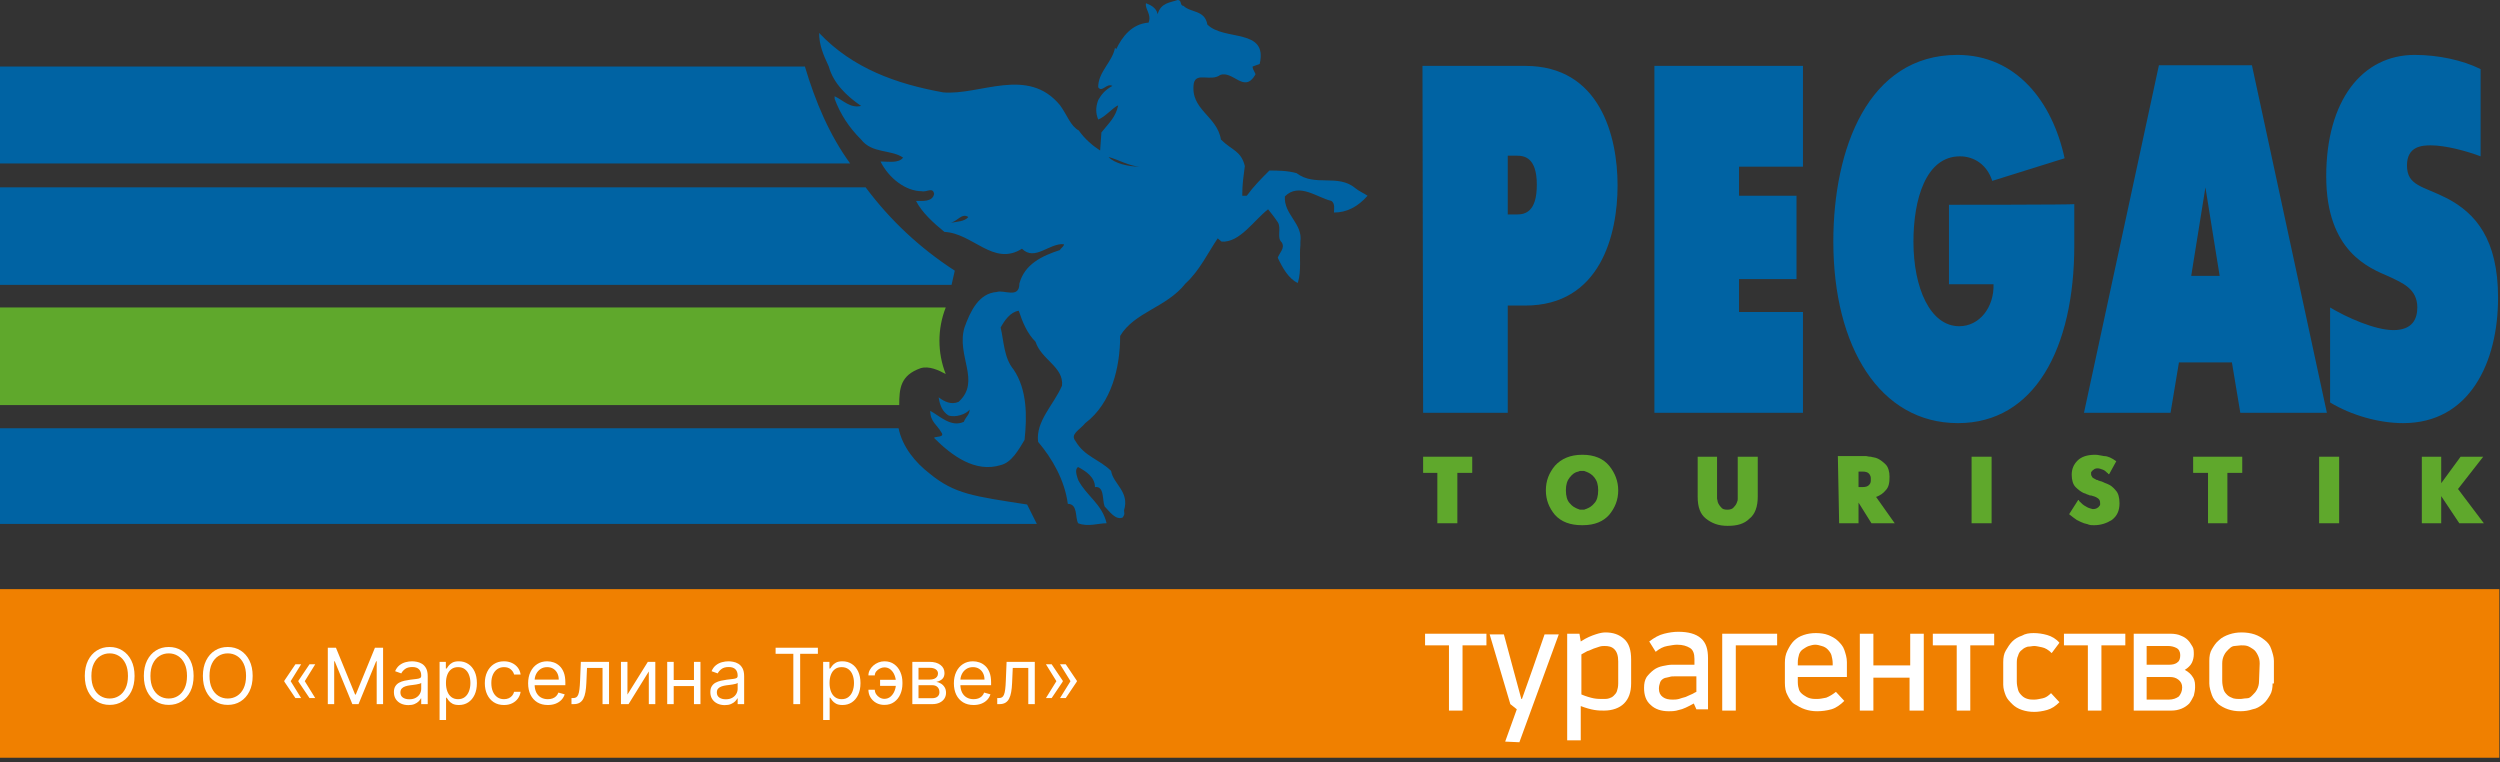 <?xml version="1.0" encoding="UTF-8"?> <svg xmlns="http://www.w3.org/2000/svg" width="387" height="118" viewBox="0 0 387 118" fill="none"><rect x="0" y="0" width="387" height="118" fill="#333333" stroke="none"/><g clip-path="url(#clip0_3_44)"><path fill-rule="evenodd" clip-rule="evenodd" d="M374.9 81H377.7H377.9V76.8L380.7 81H384.3H384.5L380.5 75.7L384.4 70.7H381H380.9L377.9 74.8V70.7H375H374.9V81Z" fill="#5FA82C"></path><path fill-rule="evenodd" clip-rule="evenodd" d="M359 81H361.9H362.1V70.7H359.2H359V81Z" fill="#5FA82C"></path><path fill-rule="evenodd" clip-rule="evenodd" d="M341.8 81H344.7H344.8V73.2H347.1V70.7H339.7H339.5V73.2H341.8V81Z" fill="#5FA82C"></path><path fill-rule="evenodd" clip-rule="evenodd" d="M327.6 71.4C326.9 70.9 326.3 70.6 325.7 70.6C325.1 70.5 324.7 70.4 324.4 70.4H324.3C323.1 70.4 322.2 70.7 321.6 71.3C321 71.9 320.7 72.6 320.7 73.5C320.7 74.3 320.9 75 321.3 75.4C321.7 75.8 322.1 76.1 322.5 76.3C322.7 76.4 322.9 76.4 323 76.5C323.2 76.6 323.4 76.6 323.5 76.7H323.6H323.7C324.1 76.8 324.4 76.9 324.7 77.1C325 77.3 325.1 77.5 325.1 77.9C325.1 78 325.1 78 325.1 78.1C325.1 78.2 325.1 78.2 325 78.3C324.9 78.4 324.9 78.5 324.7 78.6C324.6 78.7 324.3 78.8 324.1 78.8H324C323.9 78.8 323.9 78.8 323.9 78.8C323.5 78.7 323.2 78.6 322.9 78.4C322.5 78.2 322.3 78 322 77.7C321.9 77.6 321.9 77.6 321.9 77.6C321.8 77.5 321.8 77.5 321.8 77.4H321.7L320.3 79.6C320.8 80 321.2 80.3 321.5 80.5C321.9 80.7 322.3 80.9 322.6 81C322.9 81.1 323.1 81.1 323.3 81.2C323.6 81.3 323.8 81.3 324.1 81.3H324.2C325.2 81.3 326.1 81 326.9 80.5C327.7 79.9 328.1 79.1 328.1 77.9C328.1 77 327.9 76.3 327.5 75.9C327.1 75.4 326.7 75.1 326.2 74.9C325.9 74.8 325.7 74.7 325.5 74.6C325.3 74.5 325.1 74.5 324.9 74.4C324.8 74.4 324.7 74.3 324.7 74.3C324.6 74.3 324.5 74.3 324.4 74.2C324.2 74.1 324 74 323.9 73.9C323.8 73.7 323.7 73.6 323.7 73.4C323.7 73.3 323.7 73.3 323.7 73.2C323.7 73.1 323.7 73 323.8 73C323.9 72.8 324 72.8 324.1 72.7C324.2 72.6 324.4 72.5 324.7 72.5C325 72.5 325.2 72.6 325.5 72.7C325.8 72.8 326 73 326.2 73.2C326.3 73.2 326.3 73.3 326.3 73.3C326.4 73.4 326.4 73.4 326.4 73.4H326.5L327.6 71.4Z" fill="#5FA82C"></path><path fill-rule="evenodd" clip-rule="evenodd" d="M305.2 81H308.1H308.3V70.7H305.4H305.2V81Z" fill="#5FA82C"></path><path fill-rule="evenodd" clip-rule="evenodd" d="M284.7 81H287.6H287.7V77.8L289.7 81H293.2H293.3L290.4 76.9C290.4 76.9 290.4 76.9 290.5 76.9C291 76.7 291.5 76.4 291.9 75.9C292.4 75.4 292.5 74.7 292.5 73.8C292.5 73 292.3 72.3 291.9 71.9C291.5 71.5 291.1 71.2 290.7 71C290.3 70.8 289.9 70.8 289.6 70.7C289.2 70.7 289 70.6 288.9 70.6H284.6H284.5L284.7 81ZM287.7 75.4V73H288.3C288.8 73 289.1 73.1 289.3 73.3C289.5 73.5 289.6 73.8 289.6 74V74.1V74.2V74.3V74.4C289.6 74.7 289.5 74.9 289.3 75.1C289.1 75.3 288.8 75.4 288.3 75.4H287.7Z" fill="#5FA82C"></path><path fill-rule="evenodd" clip-rule="evenodd" d="M262.9 70.7H262.8V76.9C262.8 78.5 263.2 79.6 264.1 80.3C265 81 266 81.4 267.4 81.4H267.5C268.9 81.4 270 81.1 270.8 80.3C271.7 79.6 272.1 78.4 272.1 76.9V70.7H269.2H269V76.8C269 76.9 269 77 269 77.2C269 77.4 269 77.5 268.9 77.7C268.8 78 268.7 78.2 268.4 78.5C268.2 78.8 267.8 78.9 267.4 78.9C266.9 78.9 266.6 78.8 266.4 78.5C266.2 78.3 266 78 265.9 77.7C265.9 77.5 265.8 77.3 265.8 77.2C265.8 77 265.8 76.9 265.8 76.8V70.7H262.9Z" fill="#5FA82C"></path><path fill-rule="evenodd" clip-rule="evenodd" d="M244.9 81.3H245C246.9 81.3 248.2 80.7 249.1 79.7C250 78.6 250.5 77.4 250.5 75.9C250.5 74.5 250 73.2 249.1 72.1C248.2 71 246.8 70.4 245 70.4H244.9C243.1 70.4 241.7 71 240.7 72.1C239.8 73.2 239.3 74.4 239.3 75.9C239.3 77.4 239.8 78.6 240.7 79.7C241.7 80.8 243.1 81.3 244.9 81.3ZM244.9 78.9C244.8 78.9 244.7 78.9 244.6 78.9C244.5 78.9 244.4 78.8 244.3 78.8C243.8 78.6 243.4 78.4 243 77.9C242.6 77.5 242.4 76.8 242.4 75.9C242.4 75 242.6 74.4 243 73.9C243.4 73.4 243.8 73.1 244.3 73C244.4 73 244.5 72.9 244.6 72.9C244.7 72.9 244.8 72.9 244.9 72.9C245 72.9 245.1 72.9 245.2 72.9C245.3 72.9 245.4 73 245.5 73C246 73.2 246.4 73.4 246.8 73.9C247.2 74.4 247.4 75 247.4 75.9C247.4 76.8 247.2 77.5 246.8 77.9C246.4 78.4 246 78.6 245.5 78.8C245.4 78.8 245.3 78.9 245.2 78.9C245.1 78.9 245 78.9 244.9 78.9Z" fill="#5FA82C"></path><path fill-rule="evenodd" clip-rule="evenodd" d="M222.5 81H225.4H225.6V73.2H227.9V70.7H220.4H220.3V73.2H222.5V81Z" fill="#5FA82C"></path><path fill-rule="evenodd" clip-rule="evenodd" d="M146.4 47.6C145.1 50.9 145.1 54.6 146.4 57.9C145.3 57.3 143.8 56.6 142.5 57C139.4 58.1 139.2 60.1 139.2 62.7H0V47.6H146.4Z" fill="#5FA82C"></path><path fill-rule="evenodd" clip-rule="evenodd" d="M176.4 25.8C174.7 25.8 172.5 25.3 171.6 24.3C173.1 24.7 174.8 25.7 176.4 25.8ZM149.9 33.6C149.3 34.3 148.2 34.3 147.1 34.5C148.2 34.3 148.9 32.9 149.9 33.6ZM183.2 0.9C182.6 0.9 183 0 182.3 0C181.2 0.4 179.7 0.4 179.2 2.2C179 1.1 177.9 0.7 177.4 0.5C177.2 1.4 178.3 2.2 177.8 3.5C175.2 3.7 173.7 5.7 172.8 7.6L172.6 7.4C172.2 9.6 170 11.1 170 13.5C170.6 14.4 171.3 12.8 172.2 13.3C171.1 13.9 170.5 14.6 170 15.5C169.6 16.6 169.6 17.5 170 18.5C171.1 18.1 172.2 16.7 173.1 16.3C172.7 18.2 171.6 19.1 170.5 20.5L170.3 23.3C169.2 22.6 167.9 21.5 167 20.2C165.7 19.5 165.2 17.8 164.1 16.3C159.1 10.2 151.7 14.8 146 14.3C138.8 13 132 10.6 126.8 5.1C126.8 6.9 127.4 8.4 128.3 10.3C129 12.9 131.1 14.9 133.3 16.4C131.6 16.8 130.5 15.5 129.2 14.9V15.3C130.1 17.7 131.4 19.7 133.3 21.6C135 23.8 137.9 23.1 139.8 24.4C139.1 25.3 137.6 25 136.3 25C137.6 27.6 140.2 29.6 142.7 29.6C143.4 29.8 144.4 28.9 144.6 30C144.4 31.3 142.7 31.1 141.8 31.1C142.7 32.9 144.6 34.6 146.2 35.9C150.6 36.1 153.8 41.3 158.2 38.5C160.2 40.5 162.4 37.6 164.7 37.8C164.7 38.2 164.1 38.5 164.1 38.7C161.3 39.6 158.6 40.9 157.8 43.9C157.8 46.3 155.4 44.8 154.3 45.2C151.5 45.4 150.2 48.2 149.3 50.7C148 55.1 151.9 59 148.4 62.2C147.3 62.7 146.2 62.2 145.3 61.5C145.5 62.8 145.9 63.7 146.8 64.3C147.9 64.7 149.6 64.1 150.1 63.4C150.1 64.2 149.5 64.5 149.2 65.3C147.2 66.2 145.5 64.4 144 63.6C144 65.3 145.1 65.8 145.7 66.9C146.4 67.8 144.6 67.5 144.6 67.8C147.4 70.6 151 73.2 154.9 72C156.6 71.6 157.7 69.6 158.6 68.1C159 64.4 159 60.3 156.9 57.2C155.4 55.4 155.4 52.8 154.9 50.7C155.5 49.6 156.4 48.3 157.7 48.1C158.3 49.9 159 51.6 160.3 52.9C161.2 55.7 164.7 56.8 164.4 59.7C163.1 62.7 160.3 65.2 160.7 68.4C162.9 71 164.8 74.3 165.3 78C166.9 78 166.4 80.2 166.9 81C168.4 81.6 170 81 171.3 81C170.6 78 168.2 76.8 166.9 74.3C166.7 73.7 166.3 72.6 166.9 72.3C168 72.9 169.5 73.8 169.5 75.4C171 75.2 170.6 77.4 171 78.4C171.7 79.1 172.7 80.6 173.8 80.1C174.2 79.5 174 79.4 174 79C174.9 76.1 172.3 74.9 172 72.9C170.2 71.1 167.9 70.7 166.5 68.3C165.6 67.2 167.1 66.6 168 65.5C172.1 62.4 173.4 56.8 173.4 52C175.6 48.3 180.6 47.6 183.5 43.9C185.7 41.9 187 39.1 188.5 36.9L189.1 37.4C191.9 37.6 194.1 34.1 196.3 32.4C196.7 32.9 197.2 33.5 197.8 34.4C198.4 35.3 197.6 36.8 198.4 37.5C199 38.4 198 39.2 197.8 39.9C198.5 41.4 199.5 43.2 200.9 43.8C201.5 41.8 201.1 39.9 201.3 37.9V37.4C201.7 34.6 198.7 33.2 198.9 30.4C201.1 28.2 203.9 30.6 206.1 31.1C206.7 31.5 206.5 32.4 206.5 32.9C208.5 32.9 210.2 32 211.7 30.3C211.1 29.9 210.4 29.6 209.9 29.2C207.1 26.8 203.6 29 200.7 26.8C199.2 26.4 197.8 26.4 196.5 26.4C195.2 27.7 194.1 28.8 193 30.3H192.3C192.3 28.4 192.5 27.3 192.7 25.7C192.1 23.3 190.7 23.3 189 21.6C188.4 17.9 184.2 17 184.8 12.9C185.2 11.1 187.4 12.7 188.9 11.6C190.9 10.9 192.6 14.5 194.3 11.6C194.5 11.4 193.9 10.9 193.9 10.3L195 9.9C196.3 4.3 189.5 6.4 186.9 3.8C186.5 1.5 184.3 2 183.2 0.9ZM131.6 25.3H0V10.3H124.6C126.2 15.7 128.4 20.9 131.6 25.3ZM147.8 41.9C142.4 38.4 137.8 34.1 134 29H0V44.1H147.3L147.8 41.9ZM160.5 81.1H0V66.3H139.1C139.7 69.2 141.7 71.6 143.9 73.3C147.8 76.5 150.7 76.8 159 78.1L160.5 81.1Z" fill="#0063A3"></path><path fill-rule="evenodd" clip-rule="evenodd" d="M220.3 63.9H233.4V47.3H236.1C247.7 47.3 250.4 36.4 250.4 28.7C250.4 21.1 247.7 10.2 236.1 10.2H220.2L220.3 63.9ZM233.4 24.1H234.8C236 24.1 237.9 24.4 237.9 28.6C237.9 32.8 236.1 33.2 234.8 33.2H233.4V24.1ZM256.1 63.9H279.1V48.3H269.2V43.2H278.1V30.3H269.2V25.8H279.1V10.2H256.1V63.9ZM301.7 31.7V44H308.6C308.7 47.6 306.4 50.5 303.3 50.5C298.8 50.5 296.2 44.6 296.2 37.4C296.2 30.9 298.1 24.2 303.4 24.2C305.6 24.2 307.6 25.5 308.4 28L319.6 24.5C317.7 15.7 312.1 8.5 303 8.5C289.2 8.5 283.8 23 283.8 37.4C283.8 53.7 291 65.5 303.1 65.5C314.9 65.5 321.1 54 321.1 38V31.6C321.1 31.7 301.7 31.7 301.7 31.7ZM322.6 63.9H336L337.3 56.1H345.5L346.8 63.9H360.2L348.6 10.1H334.2L322.6 63.9ZM339.2 42.7L341.4 29L343.6 42.7H339.2ZM384 10.7V24.2C381.9 23.4 378.6 22.5 376.3 22.5C375 22.5 372.6 22.6 372.6 25.6C372.6 28.8 375.1 28.8 378.8 30.7C383.2 33 386.7 37 386.7 46.1C386.7 56.1 382.3 65.5 372 65.5C368.3 65.5 364 64.3 360.7 62.3V47.6C363.2 49.1 367.6 51.1 370.5 51.1C373.5 51.1 374.2 49.3 374.2 47.6C374.2 44.7 371.9 43.8 369.8 42.8C366.8 41.5 360.1 39 360.1 27.3C360.1 15.5 365.7 8.5 373.8 8.5C377.4 8.5 381.2 9.3 384 10.7Z" fill="#0063A3"></path><path d="M386.9 91.2H0V117.3H386.9V91.2Z" fill="#F08000"></path><path d="M226.4 99.9V110H224.3V99.9H220.6V98.1H230.1V99.9H226.4Z" fill="white"></path><path d="M233 114.8L234.8 109.8L233.8 109L230.6 98.2H232.8L234.2 103.4L235.5 108.2H235.6L237.3 103.4L239.1 98.2H241.3L235.2 114.9L233 114.8Z" fill="white"></path><path d="M244.5 98.1L244.7 99.3C245.6 98.7 246.4 98.4 247 98.2C247.6 98 248.1 97.9 248.5 97.9C249.7 97.9 250.6 98.2 251.4 98.9C252.2 99.6 252.5 100.7 252.5 102.1V105.8C252.5 107.2 252.1 108.2 251.4 108.9C250.7 109.6 249.6 110 248.3 110C247.9 110 247.4 110 246.8 109.9C246.2 109.8 245.5 109.6 244.7 109.3V114.6H242.6V98.1H244.5ZM244.8 107.5C245.5 107.8 246.2 108 246.7 108.1C247.2 108.2 247.7 108.2 248.2 108.2C248.5 108.2 248.8 108.2 249.1 108.1C249.4 108 249.6 107.9 249.8 107.7C250 107.5 250.2 107.3 250.3 107C250.4 106.7 250.5 106.3 250.5 105.8V102.4C250.5 101.5 250.3 100.9 249.9 100.5C249.5 100.1 249 100 248.4 100C248.2 100 247.9 100 247.6 100.1C247.3 100.2 247 100.3 246.7 100.4C246.4 100.5 246.1 100.7 245.7 100.8C245.4 101 245.1 101.1 244.8 101.3V107.5Z" fill="white"></path><path d="M262.2 108.9C261.3 109.4 260.5 109.8 259.9 109.9C259.3 110.1 258.8 110.1 258.3 110.1C257.2 110.1 256.2 109.8 255.5 109.1C254.8 108.5 254.5 107.6 254.5 106.5C254.5 105.8 254.6 105.3 254.9 104.8C255.2 104.4 255.6 104 256 103.7C256.4 103.4 256.9 103.2 257.4 103.1C257.9 103 258.4 102.9 258.8 102.9H262.3V102C262.3 101.2 262.1 100.6 261.6 100.3C261.1 100 260.5 99.8 259.6 99.8C259.2 99.8 258.7 99.9 258.1 100C257.5 100.1 256.9 100.4 256.3 100.9L255.3 99.3C256.1 98.7 256.8 98.3 257.6 98.1C258.4 97.9 259.1 97.8 259.8 97.8C261.3 97.8 262.5 98.1 263.3 98.8C264.1 99.5 264.4 100.5 264.4 101.9V109.8H262.6L262.2 108.9ZM262.3 104.7H259.2C258.9 104.7 258.7 104.7 258.4 104.8C258.1 104.9 257.8 104.9 257.6 105C257.4 105.1 257.1 105.3 257 105.6C256.9 105.9 256.8 106.2 256.8 106.6C256.8 107.2 257 107.6 257.4 107.9C257.8 108.2 258.3 108.3 258.9 108.3C259.2 108.3 259.5 108.3 259.9 108.2C260.2 108.1 260.5 108 260.9 107.9C261.2 107.8 261.5 107.6 261.8 107.5C262.1 107.4 262.3 107.2 262.6 107.1V104.7H262.3Z" fill="white"></path><path d="M268.7 99.9V110H266.6V98.1H275.1V99.9H268.7Z" fill="white"></path><path d="M278.3 104.8V105.6C278.3 106.1 278.4 106.5 278.5 106.8C278.6 107.1 278.9 107.4 279.2 107.6C279.5 107.8 279.8 108 280.2 108.1C280.6 108.2 280.9 108.2 281.3 108.2C281.7 108.2 282.2 108.1 282.7 108C283.2 107.8 283.7 107.5 284.2 107.1L285.5 108.5C284.9 109.1 284.2 109.6 283.5 109.8C282.8 110 282 110.1 281.3 110.1C280.6 110.1 280 110 279.4 109.8C278.8 109.6 278.3 109.3 277.8 109C277.3 108.7 277 108.2 276.7 107.6C276.4 107.1 276.3 106.4 276.3 105.7V102.6C276.3 101.9 276.4 101.3 276.7 100.7C277 100.1 277.3 99.6 277.7 99.2C278.1 98.8 278.6 98.5 279.2 98.3C279.8 98.1 280.4 98 281.1 98C281.8 98 282.5 98.1 283 98.3C283.5 98.5 284.1 98.8 284.5 99.2C284.9 99.6 285.3 100 285.5 100.6C285.7 101.2 285.9 101.8 285.9 102.5V104.8H278.3ZM283.7 102.7C283.7 102.2 283.6 101.8 283.5 101.4C283.4 101.1 283.2 100.8 282.9 100.5C282.7 100.3 282.4 100.1 282 100C281.7 99.9 281.3 99.8 281 99.8C280.7 99.8 280.3 99.9 280 100C279.7 100.1 279.4 100.3 279.1 100.5C278.8 100.7 278.6 101 278.5 101.3C278.4 101.6 278.3 102.1 278.3 102.5V103H283.7V102.7Z" fill="white"></path><path d="M295.6 110V104.9H290V110H287.9V98.1H290V103H295.7V98.1H297.8V110C297.7 110 295.6 110 295.6 110Z" fill="white"></path><path d="M305 99.9V110H302.9V99.9H299.2V98.1H308.7V99.9H305Z" fill="white"></path><path d="M314.8 98C315.5 98 316.2 98.1 316.9 98.3C317.6 98.5 318.3 98.9 318.8 99.5L317.6 101.1C317.1 100.6 316.6 100.3 316.1 100.2C315.6 100.1 315.2 100 314.9 100C314.6 100 314.3 100.1 313.9 100.1C313.6 100.2 313.3 100.3 313 100.6C312.7 100.8 312.5 101.1 312.4 101.5C312.2 101.9 312.2 102.3 312.2 102.8V105.5C312.2 106 312.3 106.4 312.4 106.8C312.5 107.2 312.8 107.5 313 107.7C313.2 107.9 313.5 108.1 313.9 108.2C314.2 108.3 314.6 108.3 314.9 108.3C315.3 108.3 315.7 108.2 316.2 108.1C316.7 108 317.1 107.7 317.5 107.3L318.8 108.7C318.2 109.3 317.6 109.7 316.9 109.9C316.2 110.1 315.5 110.2 314.9 110.2C314.2 110.2 313.6 110.1 313 109.9C312.4 109.7 311.9 109.4 311.5 109C311.1 108.6 310.7 108.2 310.5 107.7C310.3 107.2 310.1 106.6 310.1 106V102.5C310.1 101.8 310.2 101.2 310.5 100.7C310.8 100.2 311.1 99.7 311.5 99.3C311.9 98.9 312.4 98.6 313 98.4C313.5 98.1 314.1 98 314.8 98Z" fill="white"></path><path d="M325.3 99.9V110H323.2V99.9H319.5V98.1H329V99.9H325.3Z" fill="white"></path><path d="M339.8 106.4C339.8 106.8 339.7 107.3 339.6 107.7C339.4 108.1 339.2 108.5 338.9 108.9C338.6 109.2 338.2 109.5 337.7 109.7C337.2 109.9 336.7 110 336.1 110H330.3V98.1H336C336.6 98.1 337.2 98.2 337.6 98.4C338.1 98.6 338.4 98.8 338.7 99.1C339 99.4 339.2 99.8 339.4 100.1C339.6 100.4 339.6 100.9 339.6 101.3C339.6 101.7 339.5 102.2 339.3 102.6C339.1 103 338.7 103.4 338.2 103.7C338.8 104 339.2 104.4 339.5 104.9C339.8 105.4 339.8 105.9 339.8 106.4ZM337.5 101.4C337.5 100.9 337.3 100.5 336.9 100.3C336.5 100.1 336.1 100 335.6 100H332.3V102.9H335.8C336.3 102.9 336.8 102.8 337.1 102.5C337.4 102.3 337.5 101.9 337.5 101.4ZM337.8 106.4C337.8 105.9 337.6 105.5 337.2 105.2C336.8 104.9 336.4 104.8 335.9 104.8H332.3V108.3H335.7C336.4 108.3 336.9 108.1 337.3 107.8C337.6 107.4 337.8 107 337.8 106.4Z" fill="white"></path><path d="M351.8 105.8C351.8 106.5 351.7 107.1 351.4 107.6C351.1 108.1 350.8 108.6 350.3 109C349.8 109.4 349.3 109.7 348.7 109.8C348.1 110 347.5 110.1 346.8 110.1C346.1 110.1 345.5 110 344.9 109.8C344.3 109.6 343.8 109.3 343.4 109C343 108.6 342.6 108.2 342.4 107.6C342.2 107 342 106.4 342 105.8V102.3C342 101.6 342.1 101 342.4 100.5C342.7 100 343 99.5 343.5 99.1C343.9 98.7 344.5 98.4 345.1 98.2C345.7 98 346.3 97.9 347 97.9C347.7 97.9 348.4 98 349 98.2C349.6 98.4 350.1 98.7 350.6 99.1C351.1 99.5 351.4 99.9 351.6 100.5C351.8 101.1 352 101.7 352 102.3V105.8H351.8ZM349.8 102.7C349.8 102.2 349.7 101.8 349.5 101.4C349.3 101 349.1 100.7 348.8 100.5C348.5 100.3 348.2 100.1 347.9 100C347.6 99.9 347.2 99.9 346.9 99.9C346.6 99.9 346.2 100 345.9 100C345.6 100 345.3 100.2 345 100.5C344.7 100.8 344.5 101 344.3 101.4C344.1 101.8 344 102.2 344 102.7V105.4C344 105.9 344.1 106.3 344.2 106.7C344.3 107.1 344.6 107.4 344.8 107.6C345 107.8 345.4 108 345.7 108.1C346.1 108.2 346.4 108.2 346.8 108.2C347.1 108.2 347.4 108.1 347.8 108.1C348.2 108.1 348.4 107.9 348.7 107.6C349 107.3 349.2 107.1 349.4 106.7C349.6 106.3 349.7 105.9 349.7 105.4L349.8 102.7Z" fill="white"></path><path d="M20.831 104.636C20.831 105.557 20.664 106.352 20.332 107.023C20 107.693 19.544 108.21 18.964 108.574C18.385 108.938 17.723 109.119 16.978 109.119C16.234 109.119 15.572 108.938 14.992 108.574C14.413 108.21 13.957 107.693 13.625 107.023C13.292 106.352 13.126 105.557 13.126 104.636C13.126 103.716 13.292 102.92 13.625 102.25C13.957 101.58 14.413 101.062 14.992 100.699C15.572 100.335 16.234 100.153 16.978 100.153C17.723 100.153 18.385 100.335 18.964 100.699C19.544 101.062 20 101.58 20.332 102.25C20.664 102.92 20.831 103.716 20.831 104.636ZM19.808 104.636C19.808 103.881 19.681 103.243 19.429 102.723C19.179 102.203 18.839 101.81 18.41 101.543C17.984 101.276 17.507 101.142 16.978 101.142C16.45 101.142 15.971 101.276 15.542 101.543C15.116 101.81 14.777 102.203 14.524 102.723C14.274 103.243 14.149 103.881 14.149 104.636C14.149 105.392 14.274 106.03 14.524 106.55C14.777 107.07 15.116 107.463 15.542 107.73C15.971 107.997 16.45 108.131 16.978 108.131C17.507 108.131 17.984 107.997 18.41 107.73C18.839 107.463 19.179 107.07 19.429 106.55C19.681 106.03 19.808 105.392 19.808 104.636ZM29.971 104.636C29.971 105.557 29.805 106.352 29.473 107.023C29.14 107.693 28.684 108.21 28.105 108.574C27.525 108.938 26.863 109.119 26.119 109.119C25.375 109.119 24.713 108.938 24.133 108.574C23.554 108.21 23.098 107.693 22.765 107.023C22.433 106.352 22.267 105.557 22.267 104.636C22.267 103.716 22.433 102.92 22.765 102.25C23.098 101.58 23.554 101.062 24.133 100.699C24.713 100.335 25.375 100.153 26.119 100.153C26.863 100.153 27.525 100.335 28.105 100.699C28.684 101.062 29.14 101.58 29.473 102.25C29.805 102.92 29.971 103.716 29.971 104.636ZM28.948 104.636C28.948 103.881 28.822 103.243 28.569 102.723C28.319 102.203 27.98 101.81 27.551 101.543C27.125 101.276 26.647 101.142 26.119 101.142C25.591 101.142 25.112 101.276 24.683 101.543C24.257 101.81 23.917 102.203 23.664 102.723C23.414 103.243 23.289 103.881 23.289 104.636C23.289 105.392 23.414 106.03 23.664 106.55C23.917 107.07 24.257 107.463 24.683 107.73C25.112 107.997 25.591 108.131 26.119 108.131C26.647 108.131 27.125 107.997 27.551 107.73C27.98 107.463 28.319 107.07 28.569 106.55C28.822 106.03 28.948 105.392 28.948 104.636ZM39.112 104.636C39.112 105.557 38.946 106.352 38.613 107.023C38.281 107.693 37.825 108.21 37.245 108.574C36.666 108.938 36.004 109.119 35.26 109.119C34.515 109.119 33.853 108.938 33.274 108.574C32.694 108.21 32.238 107.693 31.906 107.023C31.573 106.352 31.407 105.557 31.407 104.636C31.407 103.716 31.573 102.92 31.906 102.25C32.238 101.58 32.694 101.062 33.274 100.699C33.853 100.335 34.515 100.153 35.26 100.153C36.004 100.153 36.666 100.335 37.245 100.699C37.825 101.062 38.281 101.58 38.613 102.25C38.946 102.92 39.112 103.716 39.112 104.636ZM38.089 104.636C38.089 103.881 37.963 103.243 37.71 102.723C37.46 102.203 37.12 101.81 36.691 101.543C36.265 101.276 35.788 101.142 35.26 101.142C34.731 101.142 34.252 101.276 33.824 101.543C33.397 101.81 33.058 102.203 32.805 102.723C32.555 103.243 32.43 103.881 32.43 104.636C32.43 105.392 32.555 106.03 32.805 106.55C33.058 107.07 33.397 107.463 33.824 107.73C34.252 107.997 34.731 108.131 35.26 108.131C35.788 108.131 36.265 107.997 36.691 107.73C37.12 107.463 37.46 107.07 37.71 106.55C37.963 106.03 38.089 105.392 38.089 104.636ZM46.616 108.062H45.73L44.008 105.506V105.42H44.98L46.616 108.062ZM46.616 102.83L44.98 105.472H44.008V105.386L45.73 102.83H46.616ZM48.798 108.062H47.912L46.19 105.506V105.42H47.162L48.798 108.062ZM48.798 102.83L47.162 105.472H46.19V105.386L47.912 102.83H48.798ZM50.744 100.273H52.006L54.972 107.517H55.074L58.04 100.273H59.301V109H58.312V102.369H58.227L55.5 109H54.545L51.818 102.369H51.733V109H50.744V100.273ZM63.21 109.153C62.795 109.153 62.419 109.075 62.081 108.919C61.742 108.76 61.474 108.531 61.275 108.233C61.076 107.932 60.977 107.568 60.977 107.142C60.977 106.767 61.051 106.463 61.199 106.23C61.346 105.994 61.544 105.81 61.791 105.676C62.038 105.543 62.311 105.443 62.609 105.378C62.91 105.31 63.213 105.256 63.517 105.216C63.914 105.165 64.237 105.126 64.484 105.101C64.734 105.072 64.916 105.026 65.029 104.96C65.146 104.895 65.204 104.781 65.204 104.619V104.585C65.204 104.165 65.089 103.838 64.859 103.605C64.632 103.372 64.287 103.256 63.824 103.256C63.343 103.256 62.967 103.361 62.694 103.571C62.422 103.781 62.23 104.006 62.119 104.244L61.164 103.903C61.335 103.506 61.562 103.196 61.846 102.974C62.133 102.75 62.446 102.594 62.784 102.506C63.125 102.415 63.46 102.369 63.789 102.369C64 102.369 64.241 102.395 64.514 102.446C64.789 102.494 65.055 102.595 65.311 102.749C65.569 102.902 65.784 103.134 65.954 103.443C66.125 103.753 66.21 104.168 66.21 104.688V109H65.204V108.114H65.153C65.085 108.256 64.971 108.408 64.812 108.57C64.653 108.732 64.441 108.869 64.177 108.983C63.913 109.097 63.591 109.153 63.21 109.153ZM63.363 108.25C63.761 108.25 64.096 108.172 64.369 108.016C64.644 107.859 64.852 107.658 64.991 107.411C65.133 107.163 65.204 106.903 65.204 106.631V105.71C65.162 105.761 65.068 105.808 64.923 105.851C64.781 105.891 64.616 105.926 64.429 105.957C64.244 105.986 64.064 106.011 63.887 106.034C63.714 106.054 63.574 106.071 63.466 106.085C63.204 106.119 62.96 106.175 62.733 106.251C62.508 106.325 62.326 106.437 62.187 106.588C62.051 106.736 61.983 106.937 61.983 107.193C61.983 107.543 62.112 107.807 62.37 107.986C62.632 108.162 62.963 108.25 63.363 108.25ZM68.046 111.455V102.455H69.017V103.494H69.136C69.21 103.381 69.312 103.236 69.443 103.06C69.577 102.881 69.767 102.722 70.014 102.582C70.264 102.44 70.602 102.369 71.028 102.369C71.579 102.369 72.065 102.507 72.486 102.783C72.906 103.058 73.234 103.449 73.47 103.955C73.706 104.46 73.824 105.057 73.824 105.744C73.824 106.438 73.706 107.038 73.47 107.547C73.234 108.053 72.908 108.445 72.49 108.723C72.072 108.999 71.591 109.136 71.046 109.136C70.625 109.136 70.288 109.067 70.035 108.928C69.783 108.786 69.588 108.625 69.452 108.446C69.315 108.264 69.21 108.114 69.136 107.994H69.051V111.455H68.046ZM69.034 105.727C69.034 106.222 69.106 106.658 69.251 107.036C69.396 107.411 69.608 107.705 69.886 107.918C70.165 108.128 70.506 108.233 70.909 108.233C71.329 108.233 71.68 108.122 71.962 107.901C72.246 107.676 72.459 107.375 72.601 106.997C72.746 106.616 72.818 106.193 72.818 105.727C72.818 105.267 72.747 104.852 72.605 104.483C72.466 104.111 72.254 103.817 71.97 103.601C71.689 103.382 71.335 103.273 70.909 103.273C70.5 103.273 70.156 103.376 69.878 103.584C69.599 103.788 69.389 104.075 69.247 104.445C69.105 104.811 69.034 105.239 69.034 105.727ZM78.017 109.136C77.403 109.136 76.875 108.991 76.432 108.702C75.989 108.412 75.648 108.013 75.409 107.504C75.171 106.996 75.051 106.415 75.051 105.761C75.051 105.097 75.173 104.51 75.418 104.001C75.665 103.49 76.008 103.091 76.449 102.804C76.892 102.514 77.409 102.369 78 102.369C78.46 102.369 78.875 102.455 79.244 102.625C79.614 102.795 79.916 103.034 80.152 103.341C80.388 103.648 80.534 104.006 80.591 104.415H79.585C79.508 104.116 79.338 103.852 79.074 103.622C78.812 103.389 78.46 103.273 78.017 103.273C77.625 103.273 77.281 103.375 76.986 103.58C76.693 103.781 76.465 104.067 76.3 104.436C76.138 104.803 76.057 105.233 76.057 105.727C76.057 106.233 76.136 106.673 76.296 107.048C76.457 107.423 76.685 107.714 76.977 107.922C77.273 108.129 77.619 108.233 78.017 108.233C78.278 108.233 78.516 108.188 78.729 108.097C78.942 108.006 79.122 107.875 79.27 107.705C79.418 107.534 79.523 107.33 79.585 107.091H80.591C80.534 107.477 80.394 107.825 80.169 108.135C79.947 108.442 79.653 108.686 79.287 108.868C78.923 109.047 78.5 109.136 78.017 109.136ZM84.805 109.136C84.175 109.136 83.631 108.997 83.173 108.719C82.719 108.438 82.368 108.045 82.121 107.543C81.876 107.037 81.754 106.449 81.754 105.778C81.754 105.108 81.876 104.517 82.121 104.006C82.368 103.491 82.712 103.091 83.152 102.804C83.595 102.514 84.112 102.369 84.703 102.369C85.044 102.369 85.381 102.426 85.713 102.54C86.046 102.653 86.348 102.838 86.621 103.094C86.894 103.347 87.111 103.682 87.273 104.099C87.435 104.517 87.516 105.031 87.516 105.642V106.068H82.47V105.199H86.493C86.493 104.83 86.419 104.5 86.271 104.21C86.126 103.92 85.919 103.692 85.649 103.524C85.382 103.357 85.067 103.273 84.703 103.273C84.303 103.273 83.956 103.372 83.663 103.571C83.374 103.767 83.151 104.023 82.994 104.338C82.838 104.653 82.76 104.991 82.76 105.352V105.932C82.76 106.426 82.845 106.845 83.016 107.189C83.189 107.53 83.429 107.79 83.736 107.969C84.043 108.145 84.399 108.233 84.805 108.233C85.07 108.233 85.308 108.196 85.521 108.122C85.737 108.045 85.923 107.932 86.079 107.781C86.236 107.628 86.356 107.437 86.442 107.21L87.413 107.483C87.311 107.812 87.139 108.102 86.898 108.352C86.656 108.599 86.358 108.793 86.003 108.932C85.648 109.068 85.249 109.136 84.805 109.136ZM88.466 109V108.062H88.704C88.901 108.062 89.064 108.024 89.195 107.947C89.325 107.868 89.43 107.73 89.51 107.534C89.592 107.335 89.655 107.06 89.697 106.707C89.743 106.352 89.776 105.901 89.796 105.352L89.915 102.455H94.278V109H93.273V103.392H90.869L90.767 105.727C90.744 106.264 90.696 106.737 90.622 107.146C90.551 107.553 90.442 107.893 90.294 108.169C90.149 108.445 89.956 108.652 89.715 108.791C89.473 108.93 89.171 109 88.807 109H88.466ZM97.129 107.517L100.283 102.455H101.442V109H100.436V103.938L97.3 109H96.124V102.455H97.129V107.517ZM107.664 105.267V106.205H104.051V105.267H107.664ZM104.289 102.455V109H103.284V102.455H104.289ZM108.431 102.455V109H107.426V102.455H108.431ZM112.194 109.153C111.779 109.153 111.403 109.075 111.065 108.919C110.727 108.76 110.458 108.531 110.26 108.233C110.061 107.932 109.961 107.568 109.961 107.142C109.961 106.767 110.035 106.463 110.183 106.23C110.331 105.994 110.528 105.81 110.775 105.676C111.022 105.543 111.295 105.443 111.593 105.378C111.895 105.31 112.197 105.256 112.501 105.216C112.899 105.165 113.221 105.126 113.468 105.101C113.718 105.072 113.9 105.026 114.014 104.96C114.13 104.895 114.189 104.781 114.189 104.619V104.585C114.189 104.165 114.074 103.838 113.843 103.605C113.616 103.372 113.271 103.256 112.808 103.256C112.328 103.256 111.951 103.361 111.679 103.571C111.406 103.781 111.214 104.006 111.103 104.244L110.149 103.903C110.319 103.506 110.547 103.196 110.831 102.974C111.118 102.75 111.43 102.594 111.768 102.506C112.109 102.415 112.444 102.369 112.774 102.369C112.984 102.369 113.225 102.395 113.498 102.446C113.774 102.494 114.039 102.595 114.295 102.749C114.554 102.902 114.768 103.134 114.939 103.443C115.109 103.753 115.194 104.168 115.194 104.688V109H114.189V108.114H114.137C114.069 108.256 113.956 108.408 113.797 108.57C113.637 108.732 113.426 108.869 113.162 108.983C112.897 109.097 112.575 109.153 112.194 109.153ZM112.348 108.25C112.745 108.25 113.081 108.172 113.353 108.016C113.629 107.859 113.836 107.658 113.975 107.411C114.118 107.163 114.189 106.903 114.189 106.631V105.71C114.146 105.761 114.052 105.808 113.907 105.851C113.765 105.891 113.6 105.926 113.413 105.957C113.228 105.986 113.048 106.011 112.872 106.034C112.699 106.054 112.558 106.071 112.45 106.085C112.189 106.119 111.944 106.175 111.717 106.251C111.493 106.325 111.311 106.437 111.172 106.588C111.035 106.736 110.967 106.937 110.967 107.193C110.967 107.543 111.096 107.807 111.355 107.986C111.616 108.162 111.947 108.25 112.348 108.25ZM120.064 101.21V100.273H126.609V101.21H123.865V109H122.808V101.21H120.064ZM127.424 111.455V102.455H128.396V103.494H128.515C128.589 103.381 128.691 103.236 128.822 103.06C128.956 102.881 129.146 102.722 129.393 102.582C129.643 102.44 129.981 102.369 130.407 102.369C130.958 102.369 131.444 102.507 131.865 102.783C132.285 103.058 132.613 103.449 132.849 103.955C133.085 104.46 133.203 105.057 133.203 105.744C133.203 106.438 133.085 107.038 132.849 107.547C132.613 108.053 132.287 108.445 131.869 108.723C131.451 108.999 130.97 109.136 130.424 109.136C130.004 109.136 129.667 109.067 129.414 108.928C129.162 108.786 128.967 108.625 128.831 108.446C128.694 108.264 128.589 108.114 128.515 107.994H128.43V111.455H127.424ZM128.413 105.727C128.413 106.222 128.485 106.658 128.63 107.036C128.775 107.411 128.987 107.705 129.265 107.918C129.544 108.128 129.885 108.233 130.288 108.233C130.708 108.233 131.059 108.122 131.341 107.901C131.625 107.676 131.838 107.375 131.98 106.997C132.125 106.616 132.197 106.193 132.197 105.727C132.197 105.267 132.126 104.852 131.984 104.483C131.845 104.111 131.633 103.817 131.349 103.601C131.068 103.382 130.714 103.273 130.288 103.273C129.879 103.273 129.535 103.376 129.257 103.584C128.978 103.788 128.768 104.075 128.626 104.445C128.484 104.811 128.413 105.239 128.413 105.727ZM136.902 103.307C136.674 103.31 136.446 103.368 136.216 103.482C135.988 103.595 135.798 103.746 135.645 103.933C135.494 104.118 135.419 104.324 135.419 104.551H134.43C134.43 104.267 134.498 103.994 134.635 103.733C134.771 103.472 134.954 103.239 135.184 103.034C135.417 102.83 135.681 102.668 135.977 102.548C136.275 102.429 136.583 102.369 136.902 102.369C137.498 102.369 138.004 102.52 138.419 102.821C138.836 103.122 139.153 103.52 139.369 104.014C139.588 104.509 139.697 105.045 139.697 105.625V105.864C139.697 106.44 139.588 106.977 139.369 107.474C139.153 107.969 138.836 108.366 138.419 108.668C138.004 108.969 137.498 109.119 136.902 109.119C136.424 109.119 136 109.014 135.627 108.804C135.255 108.591 134.963 108.307 134.75 107.952C134.537 107.597 134.43 107.202 134.43 106.767H135.419C135.419 107.014 135.488 107.246 135.627 107.462C135.77 107.675 135.953 107.848 136.177 107.982C136.404 108.112 136.646 108.179 136.902 108.182C137.282 108.179 137.606 108.06 137.873 107.824C138.14 107.588 138.343 107.293 138.483 106.938C138.622 106.582 138.691 106.224 138.691 105.864V105.625C138.691 105.256 138.622 104.895 138.483 104.543C138.346 104.187 138.145 103.893 137.877 103.661C137.613 103.428 137.288 103.31 136.902 103.307ZM139.1 105.233V106.17H136.237V105.233H139.1ZM141.229 109V102.455H143.905C144.61 102.455 145.169 102.614 145.584 102.932C145.999 103.25 146.206 103.67 146.206 104.193C146.206 104.591 146.088 104.899 145.853 105.118C145.617 105.334 145.314 105.48 144.945 105.557C145.186 105.591 145.421 105.676 145.648 105.812C145.878 105.949 146.069 106.136 146.219 106.375C146.37 106.611 146.445 106.901 146.445 107.244C146.445 107.58 146.36 107.879 146.189 108.143C146.019 108.408 145.775 108.616 145.456 108.77C145.138 108.923 144.757 109 144.314 109H141.229ZM142.184 108.08H144.314C144.661 108.08 144.932 107.997 145.128 107.832C145.324 107.668 145.422 107.443 145.422 107.159C145.422 106.821 145.324 106.555 145.128 106.362C144.932 106.166 144.661 106.068 144.314 106.068H142.184V108.08ZM142.184 105.199H143.905C144.175 105.199 144.407 105.162 144.6 105.088C144.793 105.011 144.941 104.903 145.043 104.764C145.148 104.622 145.201 104.455 145.201 104.261C145.201 103.986 145.086 103.77 144.855 103.614C144.625 103.455 144.309 103.375 143.905 103.375H142.184V105.199ZM150.712 109.136C150.081 109.136 149.537 108.997 149.08 108.719C148.625 108.438 148.274 108.045 148.027 107.543C147.783 107.037 147.661 106.449 147.661 105.778C147.661 105.108 147.783 104.517 148.027 104.006C148.274 103.491 148.618 103.091 149.058 102.804C149.501 102.514 150.018 102.369 150.609 102.369C150.95 102.369 151.287 102.426 151.619 102.54C151.952 102.653 152.254 102.838 152.527 103.094C152.8 103.347 153.017 103.682 153.179 104.099C153.341 104.517 153.422 105.031 153.422 105.642V106.068H148.376V105.199H152.399C152.399 104.83 152.325 104.5 152.178 104.21C152.033 103.92 151.825 103.692 151.555 103.524C151.288 103.357 150.973 103.273 150.609 103.273C150.209 103.273 149.862 103.372 149.57 103.571C149.28 103.767 149.057 104.023 148.901 104.338C148.744 104.653 148.666 104.991 148.666 105.352V105.932C148.666 106.426 148.751 106.845 148.922 107.189C149.095 107.53 149.335 107.79 149.642 107.969C149.949 108.145 150.305 108.233 150.712 108.233C150.976 108.233 151.214 108.196 151.428 108.122C151.643 108.045 151.83 107.932 151.986 107.781C152.142 107.628 152.263 107.437 152.348 107.21L153.32 107.483C153.217 107.812 153.045 108.102 152.804 108.352C152.563 108.599 152.264 108.793 151.909 108.932C151.554 109.068 151.155 109.136 150.712 109.136ZM154.372 109V108.062H154.611C154.807 108.062 154.97 108.024 155.101 107.947C155.232 107.868 155.337 107.73 155.416 107.534C155.499 107.335 155.561 107.06 155.604 106.707C155.649 106.352 155.682 105.901 155.702 105.352L155.821 102.455H160.185V109H159.179V103.392H156.776L156.673 105.727C156.651 106.264 156.602 106.737 156.528 107.146C156.457 107.553 156.348 107.893 156.2 108.169C156.055 108.445 155.862 108.652 155.621 108.791C155.379 108.93 155.077 109 154.713 109H154.372ZM161.911 108.062L163.547 105.42H164.518V105.506L162.797 108.062H161.911ZM161.911 102.83H162.797L164.518 105.386V105.472H163.547L161.911 102.83ZM164.092 108.062L165.729 105.42H166.7V105.506L164.979 108.062H164.092ZM164.092 102.83H164.979L166.7 105.386V105.472H165.729L164.092 102.83Z" fill="white"></path></g><defs><clipPath id="clip0_3_44"><rect width="386.9" height="117.3" fill="white"></rect></clipPath></defs></svg> 